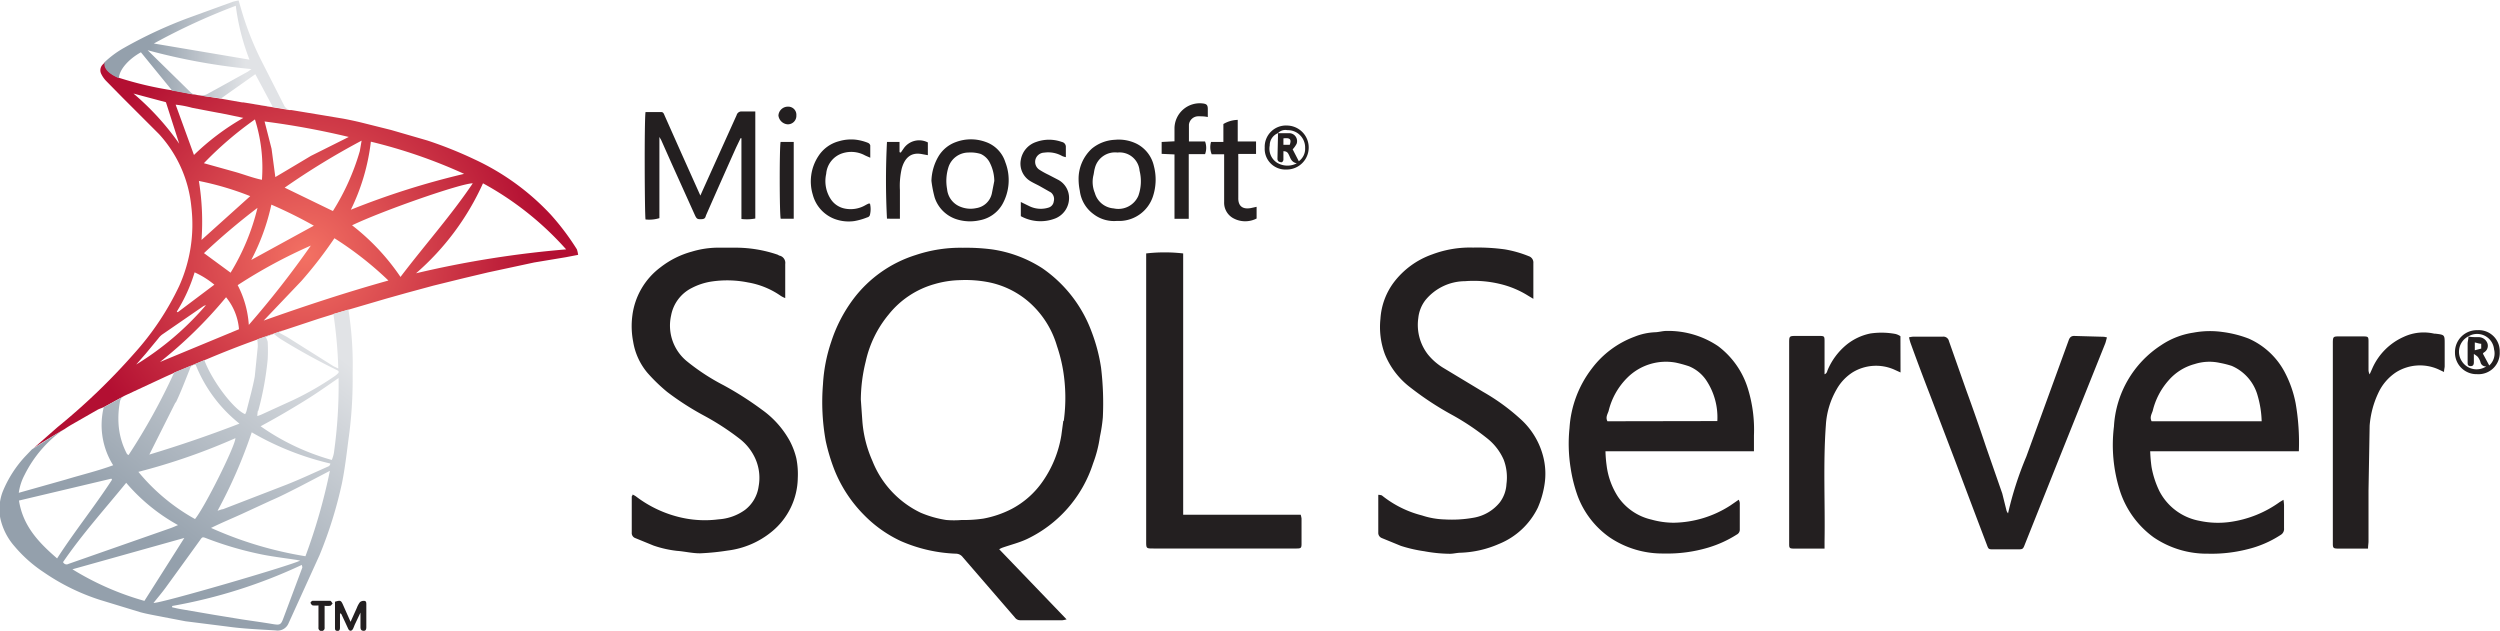 <svg xmlns="http://www.w3.org/2000/svg" xmlns:xlink="http://www.w3.org/1999/xlink" viewBox="0 0 264.86 66.84" xmlns:v="https://vecta.io/nano"><defs><radialGradient id="A" cx="34.98" cy="44.36" r="25.09" gradientTransform="matrix(1, 0, 0, -1, 0, 74)" gradientUnits="userSpaceOnUse"><stop offset="0" stop-color="#f37163"/><stop offset="1" stop-color="#b30f32"/></radialGradient><linearGradient id="B" x1="28.58" y1="8.39" x2="18.5" y2="8.39" gradientUnits="userSpaceOnUse"><stop offset="0" stop-color="#e1e3e6"/><stop offset="1" stop-color="#94a0ac"/></linearGradient><linearGradient id="C" x1="28.26" y1="13.4" x2="28.19" y2="13.4" xlink:href="#B"/><linearGradient id="D" x1="35.9" y1="38.31" x2="19.09" y2="60.03" xlink:href="#B"/></defs><path d="M63.69 29a26.67 26.67 0 0 0-2.76-3.67 26 26 0 0 0-8.1-5.87 43 43 0 0 0-5-2L44 16.35l-3.2-.8a38.79 38.79 0 0 0-1.87-.4l-2.4-.4-3.09-.51h-.21L29 13.53h0l-.64-.1h0-.13l-2.21-.39-2.32-.36h0a2 2 0 0 1-.35-.06l-2.47-.46a37.26 37.26 0 0 1-5.65-1.32c0 0-1.78-.65-1.5-1.7l-.28.28a.86.86 0 0 0-.15 1 2.9 2.9 0 0 0 .49.71l1.76 1.79 3.87 3.87a13.27 13.27 0 0 1 3.42 7.69 15.9 15.9 0 0 1-1.29 8.41A29.41 29.41 0 0 1 16.81 40a67.66 67.66 0 0 1-8.14 7.83l-2.64 2.32c.43-.39 3.29-2.06 3.38-2.11h0q.39-.27.81-.51L12.89 46c.18-.1.38-.16.68-.29l2.08-1.14h0l.15-.08 4.3-2 .93-.42 3.47-1.44a99.14 99.14 0 0 1 5.3-2.07h0l2.87-1h0l3.68-1.22 1.48-.46 1.59-.47 4.06-1.19 2.17-.61 2.84-.77 3.25-.8 2.53-.6 2-.43 2.88-.62 3.37-.56 1.3-.25a3.25 3.25 0 0 0-.13-.58zm-11.95-8a83.62 83.62 0 0 0-12 3.8 22.14 22.14 0 0 0 2.12-7.21A54.57 54.57 0 0 1 51.74 21zm-10.86-3.52l-.19 1.11a24.85 24.85 0 0 1-2.84 6.33h-.05l-5.07-2.46a78.53 78.53 0 0 1 8.15-4.98zm-17.24 4.27a31.28 31.28 0 0 1 5.44 1.61L23.92 28a27 27 0 0 0-.28-6.25zm6.21 2.85A24 24 0 0 1 27 31.47l-2.82-2.07a71.55 71.55 0 0 1 5.67-4.8zm1.47-.34a48.33 48.33 0 0 1 4.5 2.23l-6.63 3.63a23.12 23.12 0 0 0 2.13-5.86zm8.2-7.17l-4 2S33 20.6 31.74 21.34l-.4-3s-.49-1.93-.74-2.89a83.9 83.9 0 0 1 8.92 1.64zm-9.94-1.86a17 17 0 0 1 .74 6.4c-1.05-.22-2-.61-3-.88l-3.15-.88a37.31 37.31 0 0 1 5.41-4.64zm-12.87-2.74l3.44.92 1.41 4.4a27.85 27.85 0 0 0-4.85-5.32zm4.47 1.18a10.66 10.66 0 0 1 1.74.33l1.82.35 1.81.34 1.8.38A26 26 0 0 0 23.12 19l-1.94-5.33zm2 17.76a9.21 9.21 0 0 1 2.1 1.31l-3.88 2.92-.1-.07a17.27 17.27 0 0 0 1.89-4.16zM18 40.06l1.34-1.62a2 2 0 0 1 .4-.41l4.4-3.03a1.44 1.44 0 0 1 .25-.09A31.19 31.19 0 0 1 17 41.2zm1.52.87a46.52 46.52 0 0 0 7-6.86 6.14 6.14 0 0 1 1.37 3.39zM28.93 37a10.59 10.59 0 0 0-1.18-4.21 53.84 53.84 0 0 1 7.75-4.19 98.87 98.87 0 0 1-6.57 8.4zm1.56-.44l4-4.2A44.74 44.74 0 0 0 38 27.82a36.06 36.06 0 0 1 5.72 4.48c-4.48 1.25-8.87 2.7-13.23 4.25zM45 31.92a23.65 23.65 0 0 0-5.13-5.47C43 24.94 51.39 22 52.66 22c-2.33 3.45-5.1 6.55-7.66 9.92zm1.65-.39A27.69 27.69 0 0 0 53.74 22a32.84 32.84 0 0 1 8.81 7 107.63 107.63 0 0 0-15.89 2.53z" transform="translate(-2.57 -2.58)" fill="url(#A)"/><path d="M38.6 63.66a.63.63 0 0 0-.46.13 2.34 2.34 0 0 0-.33.6l-.67 1.49-.82-1.85c-.2-.43-.27-.45-.83-.28v1.3 1.45c0 .17 0 .32.24.34s.29-.15.29-.35v-1.52c.1.06.14.07.15.1l.37.79.36.78c.14.25.34.24.49 0a4.27 4.27 0 0 0 .18-.43l.62-1.31v1.52c0 .22.05.39.31.41s.31-.17.31-.39V64c0-.16-.02-.33-.21-.34zm-3.62-.01h-1.86c-.08 0-.23.16-.22.21a.45.45 0 0 0 .22.28 2.93 2.93 0 0 0 .62 0v2.33a.33.33 0 1 0 .65 0v-2.29a2.51 2.51 0 0 0 .58 0c.1 0 .18-.16.27-.24-.09-.13-.17-.28-.26-.29zm81.67-24.7a18.09 18.09 0 0 0-1-3.8 14.08 14.08 0 0 0-5.22-6.73 13.39 13.39 0 0 0-5.34-2 21.21 21.21 0 0 0-3.08-.17 14.89 14.89 0 0 0-5 .77 13.22 13.22 0 0 0-6.58 4.63 15.54 15.54 0 0 0-2.37 4.57 16.92 16.92 0 0 0-.87 4.49 23.1 23.1 0 0 0 .29 6 20.06 20.06 0 0 0 .95 3.14 14.3 14.3 0 0 0 3.13 4.73 13.3 13.3 0 0 0 3.87 2.74 16 16 0 0 0 5.84 1.34.91.91 0 0 1 .73.37l5.53 6.4a.68.68 0 0 0 .59.28h4.44a3.1 3.1 0 0 0 .44-.09l-7.14-7.43a2.33 2.33 0 0 1 .32-.16c.88-.31 1.79-.53 2.62-.92a13.41 13.41 0 0 0 7-8 13.11 13.11 0 0 0 .73-2.85 16.27 16.27 0 0 0 .31-2.06 31.56 31.56 0 0 0-.19-5.25zm-4 5.64l-.21 1.55a11.83 11.83 0 0 1-1.93 4.8 9.21 9.21 0 0 1-3.37 3 10.83 10.83 0 0 1-2.94 1 14 14 0 0 1-2.32.15 9.85 9.85 0 0 1-1.63 0 11.18 11.18 0 0 1-2.71-.77 10.26 10.26 0 0 1-5.11-5.48 12.73 12.73 0 0 1-1.07-4.24l-.16-2.27a17.1 17.1 0 0 1 .51-4 11.73 11.73 0 0 1 2.43-5A9.51 9.51 0 0 1 99 30.1a10.48 10.48 0 0 1 2.68-.42 12.8 12.8 0 0 1 2.84.18 9.28 9.28 0 0 1 4.33 2 9.86 9.86 0 0 1 3.13 4.8 16.52 16.52 0 0 1 .65 2.58 18 18 0 0 1 .07 5.35zm130.56-1.86a11.78 11.78 0 0 0-1.09-3.17 7.93 7.93 0 0 0-3.89-3.69 11.93 11.93 0 0 0-2.78-.7 9.49 9.49 0 0 0-3.06.07 8.31 8.31 0 0 0-3.43 1.33 11 11 0 0 0-5 8.62 16 16 0 0 0 .66 6.89 9.81 9.81 0 0 0 3.55 4.85 10 10 0 0 0 5.74 1.73 15.37 15.37 0 0 0 4.15-.46 11.28 11.28 0 0 0 3.55-1.52.73.73 0 0 0 .37-.72v-2.45a4.48 4.48 0 0 0-.06-.56l-.4.24a11.76 11.76 0 0 1-5.2 2.1 9.29 9.29 0 0 1-3.29-.11 6 6 0 0 1-4.25-3.14 9.75 9.75 0 0 1-.84-2.58 16.39 16.39 0 0 1-.14-1.65h15.75a24.36 24.36 0 0 0-.34-5.08zm-15.26 1.9c-.22-.41 0-.75.12-1.11a7.45 7.45 0 0 1 1.67-3.21 5.54 5.54 0 0 1 2.77-1.74 5.12 5.12 0 0 1 2.64-.13 10 10 0 0 1 1.28.32 4.82 4.82 0 0 1 2.76 3.18 10.65 10.65 0 0 1 .42 2.69zm-66.9-.27a22 22 0 0 0-3.9-2.83l-4.13-2.49a6.36 6.36 0 0 1-1.76-1.51 5.12 5.12 0 0 1-1-3.83 3.74 3.74 0 0 1 .76-1.91 5.47 5.47 0 0 1 4.19-2 11.82 11.82 0 0 1 3.69.29 9.92 9.92 0 0 1 3 1.25l.55.33v-3.77a.71.71 0 0 0-.49-.75 12.1 12.1 0 0 0-2.53-.72 21.1 21.1 0 0 0-3.37-.19 11.35 11.35 0 0 0-4.32.72 8.75 8.75 0 0 0-4.1 3 7.19 7.19 0 0 0-1.39 3.82 8.27 8.27 0 0 0 .47 3.76 8.37 8.37 0 0 0 2.7 3.52 32.25 32.25 0 0 0 4.41 2.9 26.19 26.19 0 0 1 3.85 2.59 5.9 5.9 0 0 1 1.63 2.17 5.26 5.26 0 0 1 .29 2.57 3.53 3.53 0 0 1-.7 1.94 4.54 4.54 0 0 1-2.73 1.62 13.12 13.12 0 0 1-3.13.19 8.32 8.32 0 0 1-2.38-.42 11.16 11.16 0 0 1-4.23-2.1c-.09-.07-.23-.06-.33-.09s-.08.12-.08.16v3.85a.59.59 0 0 0 .39.58l2 .82a14.87 14.87 0 0 0 2.48.57 15.37 15.37 0 0 0 2.71.27c.37 0 .73-.1 1.1-.11a11.09 11.09 0 0 0 4.1-.93 7.85 7.85 0 0 0 4.12-3.84 9.84 9.84 0 0 0 .69-2.32 7.33 7.33 0 0 0-.18-3.33 8 8 0 0 0-2.38-3.78zm24.11-3.25a8.88 8.88 0 0 0-3.14-4.44 9.45 9.45 0 0 0-5.47-1.61c-.4 0-.81.13-1.21.14a6.57 6.57 0 0 0-2.19.48 10 10 0 0 0-4.5 3.36 11.52 11.52 0 0 0-2.37 6.31 16.31 16.31 0 0 0 .12 4.24 15.54 15.54 0 0 0 .76 3 9.37 9.37 0 0 0 3.37 4.34 10 10 0 0 0 5.75 1.71 15.08 15.08 0 0 0 4.71-.63 12 12 0 0 0 3-1.37.58.58 0 0 0 .33-.56v-2.8a1.2 1.2 0 0 0-.11-.34l-.9.62a11.37 11.37 0 0 1-6 1.82 8.81 8.81 0 0 1-2.34-.33 5.86 5.86 0 0 1-3.54-2.4 7.89 7.89 0 0 1-1.22-3.35 13.43 13.43 0 0 1-.12-1.49h15.73v-1.67a14.76 14.76 0 0 0-.66-5.03zm-14.86 3.52c-.22-.4 0-.74.12-1.08a7.42 7.42 0 0 1 2-3.55 5.8 5.8 0 0 1 5.13-1.58 13.44 13.44 0 0 1 1.38.38 4.05 4.05 0 0 1 1.83 1.48 7.07 7.07 0 0 1 1.18 4.33zm-86.62 2.1a9.9 9.9 0 0 0-2.94-3.31 34.64 34.64 0 0 0-4.07-2.6 22.61 22.61 0 0 1-3.89-2.54 4.88 4.88 0 0 1-1.68-4.86 4.09 4.09 0 0 1 2.19-2.91 6.72 6.72 0 0 1 2.07-.68 11.16 11.16 0 0 1 3.87.09 8.58 8.58 0 0 1 3.51 1.44 2.7 2.7 0 0 0 .45.22v-.52-3.09a.79.79 0 0 0-.57-.88c-.09 0-.17-.09-.27-.12a13.8 13.8 0 0 0-4.33-.73h-2.1a9.76 9.76 0 0 0-2.63.42 9.4 9.4 0 0 0-3.3 1.65 7.56 7.56 0 0 0-3 5.16 8.66 8.66 0 0 0 .09 2.73 6.82 6.82 0 0 0 1.53 3.32 18.25 18.25 0 0 0 2.07 2 29.44 29.44 0 0 0 3.9 2.51 27.27 27.27 0 0 1 3.85 2.51 5.54 5.54 0 0 1 1.57 2 5 5 0 0 1 .37 3 3.78 3.78 0 0 1-1.44 2.48 5.36 5.36 0 0 1-2.8 1 11.29 11.29 0 0 1-3.93-.18 12.44 12.44 0 0 1-4.84-2.26 2.74 2.74 0 0 0-.34-.19c0 .11-.08.16-.09.21v3.82a.57.57 0 0 0 .38.59l1.93.79a11.58 11.58 0 0 0 2.48.56c.82.06 1.65.27 2.47.26a25.48 25.48 0 0 0 2.89-.29 9.1 9.1 0 0 0 4.68-2 7.49 7.49 0 0 0 2.76-5.68 8.58 8.58 0 0 0-.15-2.08 7.83 7.83 0 0 0-.69-1.84zm54.12 7.8h-12.45V30.77v-3.92a17.13 17.13 0 0 0-3.92 0v1.48q0 14.49 0 29c0 .78 0 .78.77.78h15.17c.46 0 .52-.06.52-.5v-2.68a2.62 2.62 0 0 0-.09-.4zm81.94-18.94c-.35 0-.49.21-.58.47l-2.49 6.84-2 5.49a36 36 0 0 0-1.93 6 1.74 1.74 0 0 1-.15-.25l-.46-1.85-1.74-5q-1-3-2.06-5.9l-1.85-5.25a.6.6 0 0 0-.68-.47h-3.15a3.09 3.09 0 0 0-.4.07 5.83 5.83 0 0 0 .15.57q1 2.76 2.07 5.52l2.7 7.08q1.65 4.4 3.32 8.79c.18.49.19.5.7.5h2.51c.62 0 .62 0 .84-.57l3.69-9.25 4.81-12c.07-.19.11-.4.18-.63a2.2 2.2 0 0 0-.33-.07zm38.27-.24h-.11a5 5 0 0 0-3.22.33 6.54 6.54 0 0 0-3.34 3.33l-.29.65a1 1 0 0 1-.12-.49v-3c0-.49-.05-.52-.54-.53h-2.63c-.55 0-.6.06-.61.6v21.37c0 .44.07.5.51.51h3.22c0-.32.05-.55.05-.77v-5.37l.12-6.88a9.8 9.8 0 0 1 .91-3.45 5.27 5.27 0 0 1 1.92-2.23 4.78 4.78 0 0 1 4.41-.31l.64.3c0-.23.06-.41.07-.59v-2.4c0-.95 0-.95-.99-1.07zm-56.67.27a1.65 1.65 0 0 0-.53-.24 8.11 8.11 0 0 0-2.65-.05 5.86 5.86 0 0 0-2.53 1.19 7 7 0 0 0-2 2.68c-.06.15-.08.36-.33.45v-3.42c0-.62 0-.64-.61-.64h-2.33c-.81 0-.81 0-.81.79v20.94.36c0 .38.07.43.45.44h3.3v-.79c.07-4.1-.16-8.21.14-12.3a8.54 8.54 0 0 1 1.15-3.8 5.09 5.09 0 0 1 1.73-1.81 4.78 4.78 0 0 1 4.35-.27l.68.31-.01-3.84zM69.86 23.11v-8.6l.19.33 1.13 2.54 2.44 5.41c.19.41.27.45.71.43s.39-.25.5-.48q1.56-3.55 3.15-7.1l.48-1h.09v5.13 1.75 1.68a4.78 4.78 0 0 0 1.47-.05V11.81h-1.41a.53.53 0 0 0-.57.39l-.79 1.75-2.82 6.25-.23.52-2-4.46-1.78-4c-.08-.18-.13-.39-.37-.39h-1.66c-.14.91-.09 11 0 11.38a3.61 3.61 0 0 0 1.47-.14zm52.39-5.51a3.51 3.51 0 0 0-1.77-2.34 4.28 4.28 0 0 0-2.36-.45 4.13 4.13 0 0 0-2.45.94 4.35 4.35 0 0 0-1.4 3.26 6.12 6.12 0 0 0 .13 1.2 3.59 3.59 0 0 0 1.46 2.48 3.55 3.55 0 0 0 2.4.72h.41a3.78 3.78 0 0 0 3.46-2.55 5.67 5.67 0 0 0 .12-3.26zm-1.65 3.15a2.31 2.31 0 0 1-2.61 1.33 2.25 2.25 0 0 1-2-1.64 3.05 3.05 0 0 1-.16-1.82c.07-.26.08-.53.16-.79a2.2 2.2 0 0 1 2.4-1.67 2.12 2.12 0 0 1 2.34 1.92 4.59 4.59 0 0 1-.13 2.67zm-14.09-3.56a3.32 3.32 0 0 0-2.08-2.15 4.55 4.55 0 0 0-3.13 0 3.55 3.55 0 0 0-1.87 1.52 5.41 5.41 0 0 0-.75 2.6 12.31 12.31 0 0 0 .34 1.75 3.59 3.59 0 0 0 2.29 2.31 4.72 4.72 0 0 0 2.47.12 3.5 3.5 0 0 0 2.4-1.67 5.23 5.23 0 0 0 .33-4.48zm-1.43 3.31a2 2 0 0 1-1.65 1.55 2.85 2.85 0 0 1-1.64-.13 2.22 2.22 0 0 1-1.45-1.88 4.83 4.83 0 0 1 .15-2.35 2.24 2.24 0 0 1 2.1-1.53 3.65 3.65 0 0 1 1.31.15 2 2 0 0 1 1 1 4.35 4.35 0 0 1 .44 1.86l-.26 1.33zm19.35-.69v3.37h1.51v-6.85h1.73a1.93 1.93 0 0 0 0-1.34h-1.71V13.2a1 1 0 0 1 1-.88c.32 0 .65 0 1 .08v-.83c0-.43-.11-.56-.53-.61a2.68 2.68 0 0 0-3 2.65v1.36l-1.36.07v1.26l1.36.06zm-15.22-.59c.3.18.62.32.93.49l1.2.68a.9.9 0 0 1 .3.94.78.78 0 0 1-.57.67 2.75 2.75 0 0 1-2-.15l-.92-.45v1.5a4.31 4.31 0 0 0 3.63.25 2.33 2.33 0 0 0 1.48-2.12 2.17 2.17 0 0 0-1.19-2l-1-.52a8.18 8.18 0 0 1-1-.56 1 1 0 0 1-.36-1.09 1 1 0 0 1 .92-.69 3 3 0 0 1 1.9.36 1.84 1.84 0 0 0 .39.12v-1.06a.52.52 0 0 0-.42-.55 4 4 0 0 0-2.72 0 2.41 2.41 0 0 0-1.63 1.89 2.16 2.16 0 0 0 1.06 2.29zm-18.69 4.2a6.79 6.79 0 0 0 1.38-.4c.11 0 .27-.17.27-.28a2.57 2.57 0 0 0 0-1.17 1.18 1.18 0 0 0-.16 0l-.26.13a3.13 3.13 0 0 1-2.28.39 2.3 2.3 0 0 1-1.46-1 3.49 3.49 0 0 1-.48-2.67 2.49 2.49 0 0 1 1.75-2.19 3.06 3.06 0 0 1 2.26.18c.18.1.37.17.66.3V15.4a.42.42 0 0 0-.25-.27 5.24 5.24 0 0 0-1.28-.33 4.5 4.5 0 0 0-1.78.16 3.71 3.71 0 0 0-2.2 1.6 4.87 4.87 0 0 0-.58 4.07 3.78 3.78 0 0 0 2.32 2.57 4.29 4.29 0 0 0 2.09.22zm39.17-7.08v.7 4.37a1.87 1.87 0 0 0 .9 1.67 2.63 2.63 0 0 0 2.54.07v-1.24l-.59.13c-.89.17-1.37-.21-1.35-1.07v-4.32a3.26 3.26 0 0 1 0-.34h1.88v-1.32h-1.94V12.7a3.12 3.12 0 0 0-1.52.44v1.9h-1.31a2 2 0 0 0 .07 1.3zm-34.35 6.83v-.6-2.45a8.16 8.16 0 0 1 .19-2.25c.29-1.06.91-1.77 2.11-1.55l.66.12v-1.35a2 2 0 0 0-2.53.59l-.34.49-.13-.05v-1.08h-1.33a78.72 78.72 0 0 0 0 8.13zm-12.63 0h1.38v-8.13H82.7c-.13.59-.12 7.66.01 8.13zm179.77 11.81a2.32 2.32 0 0 0-2.39 2.37 2.28 2.28 0 0 0 2.34 2.29 2.25 2.25 0 0 0 2.4-2.37 2.22 2.22 0 0 0-2.35-2.29zm1.24 3.74l-.67-1.25a.47.47 0 0 1 .09-.12.81.81 0 0 0 .38-1 1 1 0 0 0-1-.63c-.32 0-.64 0-1-.06h0c0 .24-.08.48-.09.72v2c0 .21 0 .4.3.41s.36-.18.36-.42v-.87a2.57 2.57 0 0 1 .41.3 1.76 1.76 0 0 1 .29.56.57.57 0 0 0 .61.46 1.85 1.85 0 0 1-2.57-.53 1.83 1.83 0 0 1 .69-2.66h0 0a1.8 1.8 0 0 1 2.71 1.38 1.72 1.72 0 0 1-.51 1.71zm-.85-2.3v.51l-.68.18v-.83c.24.05.47.14.68.14zM136.37 13.3a2.25 2.25 0 0 0-2.38 2.34 2.19 2.19 0 0 0 2.28 2.32 2.33 2.33 0 0 0 .1-4.66zm1.23 3.78l-.65-1.26a2.56 2.56 0 0 0 .42-.59.84.84 0 0 0-.82-1.12h-1.15 0l-.06 2.7a.4.4 0 0 0 .09.27.55.55 0 0 0 .36.11c.07 0 .17-.16.18-.25v-.92c.42 0 .5.22.62.47s.23.71.8.81a2.12 2.12 0 0 1-2.11-.07 1.77 1.77 0 0 1-.76-1.82 1.39 1.39 0 0 1 .87-1.3h0 0a1.07 1.07 0 0 1 1-.32 1.83 1.83 0 0 1 1.88 1.89 1.61 1.61 0 0 1-.67 1.4zm-1-1.74h-.63v-.68c.7-.09.88.1.67.68zm-53.17-2.17a.9.9 0 0 0 .94-.95.86.86 0 0 0-.9-.92 1 1 0 0 0-1 .94 1.06 1.06 0 0 0 .96.93z" fill="#231f20"/><g transform="translate(-2.57 -2.58)"><path d="M33.24 14.19a.74.74 0 0 1-.55-.4l-2.54-5a32.15 32.15 0 0 1-1.94-4.93l-.36-1.23a5.32 5.32 0 0 0-.62.14l-4.7 1.71a47.15 47.15 0 0 0-6.8 3.16 10.31 10.31 0 0 0-2.07 1.52c-.28 1.05 1.5 1.7 1.5 1.7.05-.88 1-2 2.34-2.74l3.31 4.06 2.47.46a1.24 1.24 0 0 1-.53-.29L18.21 7.9a65.62 65.62 0 0 0 11 2l-.38.27-4.33 2.39a1.58 1.58 0 0 1-.86.14L26 13l3.62-2.56 1.84 3.45-2.46-.36zm-14.37-7a67.4 67.4 0 0 1 8.68-4A24.1 24.1 0 0 0 29 8.9zm9.31 6.24h.11-.13z" fill="url(#B)"/><path d="M28.16 13.39h0 .11z" fill="url(#C)"/><path d="M39.93 42.21a37.58 37.58 0 0 0-.45-6.84l-1.59.47a47.68 47.68 0 0 1 .52 5.78l-.47-.22q-2.47-1.55-4.94-3.11l-.88-.48a4.87 4.87 0 0 1 .56-.28l-2.86 1a4.76 4.76 0 0 1 .06.77l-.32 3.18c-.23 1.24-.58 2.45-.88 3.67a1.73 1.73 0 0 1-.14.31c-1.22-.51-3.5-3.52-4.32-5.72.09-.05.18-.08.27-.12l-3.47 1.43a65.66 65.66 0 0 1-4.83 8.74c-.09-.06-.15-.08-.17-.12a7.85 7.85 0 0 1-.89-3.17 9.5 9.5 0 0 1 .14-2.32.82.82 0 0 1 .37-.59l-2.08 1.14a8 8 0 0 0 1 6.14c-1.66.61-3.32 1-5 1.51l-5 1.41a5.72 5.72 0 0 1 .62-1.91 12.85 12.85 0 0 1 4.16-4.82l-3.38 2.12h0l-.65.68a12.31 12.31 0 0 0-2.47 3.85 5.2 5.2 0 0 0-.24 2.76 6.65 6.65 0 0 0 1.52 3 14.4 14.4 0 0 0 3.09 2.74 22.7 22.7 0 0 0 6 2.94l4.23 1.29c.78.21 1.58.34 2.38.5l2.4.46 4.44.56c1.7.24 3.41.3 5.12.41a1.25 1.25 0 0 0 1.37-.78l3.28-7.21a45 45 0 0 0 2.37-7.61c.3-1.48.48-3 .67-4.49a45.86 45.86 0 0 0 .46-7.07zm-10 3.89a32.59 32.59 0 0 0 1-5.45 16.46 16.46 0 0 0 0-1.86 1.75 1.75 0 0 0-.2-.49l.84-.36a8.2 8.2 0 0 0 .72.55 67.54 67.54 0 0 0 6 3.31.56.56 0 0 1 .15.1v.17a2.75 2.75 0 0 1-.37.33 31.48 31.48 0 0 1-4.39 2.54l-3.39 1.55a4 4 0 0 1-.46.17 3.88 3.88 0 0 1 .06-.56zm-8.73-.88c.55-1.15 1-2.35 1.48-3.54a.58.58 0 0 1 .62-.46 15.11 15.11 0 0 0 4.64 6.24c-3.2 1.24-6.34 2.31-9.55 3.28l2.77-5.52zM27.51 49c0 .8-3.25 7.33-4.28 8.57a20.94 20.94 0 0 1-6-5A65.88 65.88 0 0 0 27.51 49zM4.58 55.61l9.79-2.32.07.11c-1.83 2.82-3.95 5.44-5.82 8.34-1.95-1.68-3.62-3.43-4.04-6.13zm4.67 6.52c2-2.93 4.4-5.59 6.69-8.4a19.77 19.77 0 0 0 5.49 4.48c-.31.13-.53.23-.75.31l-10.85 3.8a.41.41 0 0 1-.58-.19zm1 .76l11.85-3.32-4.23 6.67a29.94 29.94 0 0 1-7.63-3.35zm8.58 3.57c.47-.58.89-1.08 1.28-1.61q1.81-2.49 3.62-5c.28-.4.27-.41.74-.23a36.45 36.45 0 0 0 6.08 1.75c1.12.21 2.26.35 3.39.52l.43.08c-.97.52-14.83 4.56-15.55 4.49zm15.77-3.75l-2 5.35c-.27.74-.38.76-1.17.63-1-.17-2.11-.32-3.17-.48l-3-.49-3.5-.6c-.32-.05-.63-.13-.95-.2a.59.59 0 0 1 0-.14 54.59 54.59 0 0 0 13.73-4.35 1 1 0 0 1 .06.28zm.33-1.2a39.9 39.9 0 0 1-10-3c1.14-.56 2.21-1 3.24-1.47l3.12-1.44c1.03-.44 2.11-1 3.15-1.53l3.08-1.61a61.43 61.43 0 0 1-2.59 9.05zm2.21-9.42c-1.39.62-2.76 1.26-4.17 1.82l-6.78 2.62c-.14 0-.29.08-.57.16a52.25 52.25 0 0 0 3.62-8.31 30.21 30.21 0 0 0 8.33 3.31c-.05.31-.27.31-.43.4zm.8-1.49a3.58 3.58 0 0 1-.22.71 24.68 24.68 0 0 1-7.54-3.57c1-.54 1.91-1.05 2.84-1.6s1.83-1.09 2.72-1.67 1.75-1.19 2.7-1.84a51.19 51.19 0 0 1-.5 7.97z" fill="url(#D)"/></g></svg>